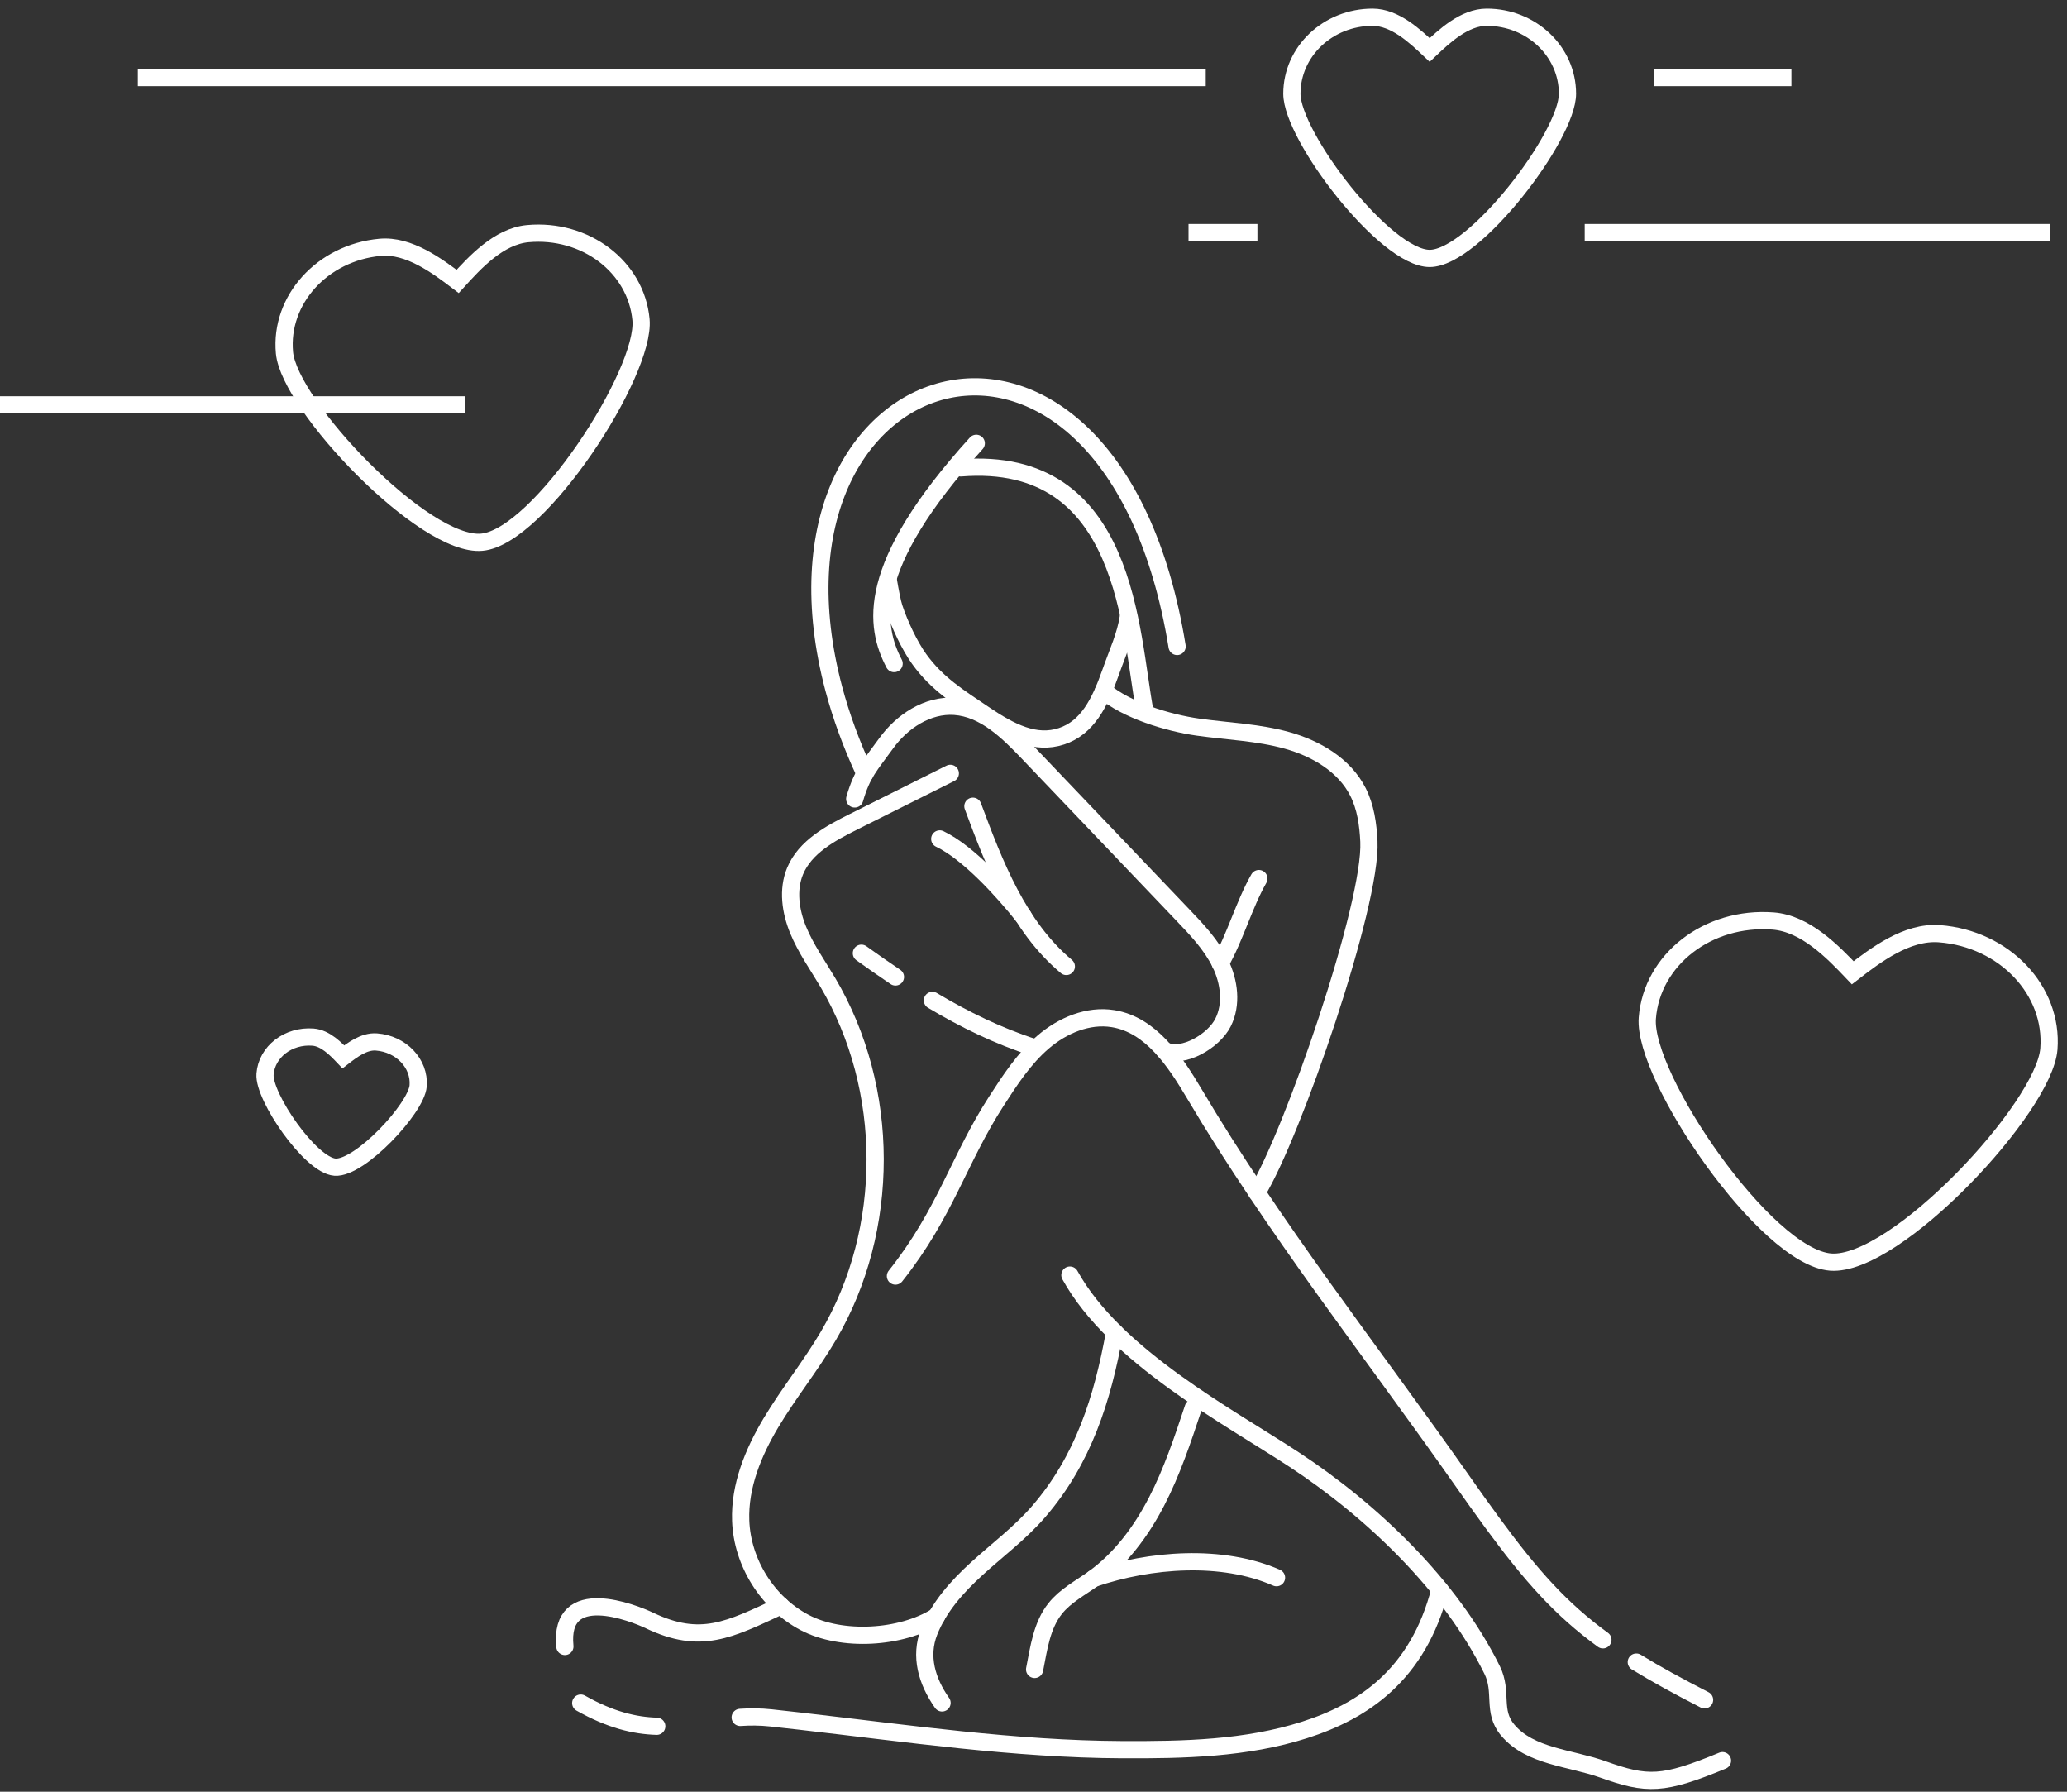 <svg width="120" height="104" viewBox="0 0 120 104" fill="none" xmlns="http://www.w3.org/2000/svg">
<rect x="0" y="0" width="120" height="104" fill="#333333" stroke="none"/>
<path d="M27.972 31.473C31.32 31.163 37.497 21.624 37.213 18.556C36.929 15.487 33.984 13.252 30.636 13.562C28.962 13.717 27.573 15.229 26.569 16.336C25.379 15.432 23.736 14.201 22.062 14.356C18.714 14.666 16.23 17.405 16.515 20.474C16.799 23.542 24.624 31.783 27.972 31.473Z" stroke="white" stroke-miterlimit="10"/>
<path d="M83 15C85.588 15 91 7.894 91 5.441C91 2.988 88.902 1 86.314 1C85.02 1 83.848 2.096 83 2.9C82.152 2.096 80.98 1 79.686 1C77.098 1 75 2.988 75 5.441C75 7.894 80.412 15 83 15Z" stroke="white" stroke-miterlimit="10"/>
<path d="M19.445 67.747C20.883 67.857 24.177 64.327 24.276 63.029C24.375 61.731 23.29 60.59 21.852 60.48C21.133 60.425 20.438 60.956 19.934 61.345C19.495 60.884 18.889 60.254 18.17 60.199C16.732 60.089 15.486 61.052 15.387 62.35C15.287 63.648 18.007 67.637 19.445 67.747Z" stroke="white" stroke-miterlimit="10"/>
<path d="M106.278 73.257C110.05 73.545 118.689 64.286 118.949 60.882C119.209 57.478 116.363 54.486 112.591 54.197C110.706 54.053 108.882 55.444 107.561 56.465C106.411 55.255 104.82 53.603 102.934 53.459C99.163 53.171 95.895 55.697 95.635 59.101C95.375 62.504 102.507 72.969 106.278 73.257Z" stroke="white" stroke-miterlimit="10"/>
<path d="M93.057 95.182C92.451 94.741 91.89 94.29 91.354 93.815C89.179 91.887 87.422 89.555 84.787 85.802C79.582 78.388 73.963 71.297 69.347 63.504C68.215 61.592 66.814 59.486 64.621 59.128C63.171 58.891 61.687 59.523 60.57 60.478C59.453 61.433 58.639 62.686 57.842 63.92C55.656 67.303 54.885 70.425 51.985 74.068" stroke="white" stroke-miterlimit="10" stroke-linecap="round"/>
<path d="M98.959 98.667C97.425 97.881 96.129 97.171 94.996 96.475" stroke="white" stroke-miterlimit="10" stroke-linecap="round"/>
<path d="M62.114 74.012C64.708 78.721 71.35 82.238 75.13 84.72C79.678 87.706 84.215 92.053 86.624 96.931C87.265 98.229 86.6 99.321 87.534 100.427C88.834 101.968 91.154 102.026 93.052 102.704C95.636 103.627 96.53 103.629 100 102.196" stroke="white" stroke-miterlimit="10" stroke-linecap="round"/>
<path d="M60.065 96.902C60.309 95.665 60.477 94.342 61.266 93.358C61.858 92.62 62.725 92.17 63.492 91.618C65.069 90.482 66.257 88.874 67.15 87.148C68.043 85.422 68.659 83.569 69.272 81.725" stroke="white" stroke-miterlimit="10" stroke-linecap="round"/>
<path d="M64.709 77.318C64.007 81.217 62.887 84.741 60.298 87.74C59.23 88.976 57.907 89.96 56.7 91.061C55.564 92.098 54.505 93.278 53.942 94.709C53.379 96.14 53.806 97.587 54.691 98.845" stroke="white" stroke-miterlimit="10" stroke-linecap="round"/>
<path d="M42.972 99.686C43.536 99.648 44.126 99.647 44.757 99.715C45.326 99.776 45.895 99.84 46.464 99.905C52.668 100.617 58.906 101.53 65.139 101.559C68.708 101.576 72.339 101.5 75.739 100.413C79.139 99.327 82.324 97.223 83.594 92.275" stroke="white" stroke-miterlimit="10" stroke-linecap="round"/>
<path d="M33.714 98.856C35.445 99.835 36.851 100.162 38.128 100.201" stroke="white" stroke-miterlimit="10" stroke-linecap="round"/>
<path d="M45.336 93.209C42.331 94.607 40.681 95.48 37.705 94.061C36.798 93.627 32.43 91.883 32.794 95.568" stroke="white" stroke-miterlimit="10" stroke-linecap="round"/>
<path d="M63.493 91.619C66.767 90.503 70.942 90.184 74.108 91.576" stroke="white" stroke-miterlimit="10" stroke-linecap="round"/>
<path d="M55.171 44.889C53.3 45.824 51.429 46.76 49.559 47.695C48.203 48.373 46.741 49.161 46.159 50.561C45.711 51.642 45.891 52.894 46.335 53.977C46.779 55.06 47.466 56.022 48.062 57.029C51.712 63.203 51.723 71.359 48.089 77.542C47.069 79.278 45.795 80.852 44.761 82.58C43.728 84.308 42.928 86.257 43.001 88.268C43.089 90.701 44.555 93.038 46.707 94.175C48.86 95.313 52.315 95.111 54.375 93.814" stroke="white" stroke-miterlimit="10" stroke-linecap="round"/>
<path d="M56.481 46.797C57.747 50.201 59.123 53.765 61.906 56.098" stroke="white" stroke-miterlimit="10" stroke-linecap="round"/>
<path d="M54.557 48.695C56.233 49.498 58.237 51.725 59.397 53.176" stroke="white" stroke-miterlimit="10" stroke-linecap="round"/>
<path d="M54.131 58.068C55.998 59.181 57.944 60.134 60.042 60.809" stroke="white" stroke-miterlimit="10" stroke-linecap="round"/>
<path d="M50.008 55.33C50.663 55.8 51.321 56.261 51.985 56.707" stroke="white" stroke-miterlimit="10" stroke-linecap="round"/>
<path d="M49.62 46.373C50.06 44.858 50.519 44.434 51.441 43.154C52.362 41.874 53.851 40.89 55.424 41.001C57.14 41.121 58.494 42.447 59.681 43.691C61.044 45.12 62.408 46.549 63.772 47.978C65.403 49.686 67.034 51.396 68.665 53.105C69.487 53.966 70.322 54.845 70.845 55.915C71.368 56.984 71.538 58.294 71.002 59.356C70.465 60.419 68.69 61.481 67.61 60.981" stroke="white" stroke-miterlimit="10" stroke-linecap="round"/>
<path d="M64.067 40.09C65.395 41.226 67.807 41.958 69.537 42.203C71.267 42.447 73.033 42.505 74.716 42.974C76.398 43.442 78.046 44.405 78.835 45.964C79.282 46.845 79.423 47.85 79.471 48.837C79.648 52.489 75.035 65.863 72.969 69.225" stroke="white" stroke-miterlimit="10" stroke-linecap="round"/>
<path d="M70.845 55.918C71.705 54.411 72.223 52.503 73.084 50.996" stroke="white" stroke-miterlimit="10" stroke-linecap="round"/>
<path d="M56.677 25.732C50.132 32.944 50.8 36.39 51.908 38.517" stroke="white" stroke-miterlimit="10" stroke-linecap="round"/>
<path d="M68.337 37.523C64.516 14.021 43.221 20.473 48.409 39.989C48.823 41.546 49.416 43.187 50.212 44.902" stroke="white" stroke-miterlimit="10" stroke-linecap="round"/>
<path d="M55.777 27.159C65.524 26.381 65.595 36.743 66.474 41.331" stroke="white" stroke-miterlimit="10" stroke-linecap="round"/>
<path d="M65.51 35.8C65.337 36.914 64.914 37.785 64.477 39.024C63.846 40.815 63.125 42.24 61.626 42.736C60.121 43.233 58.685 42.513 57.105 41.441C55.66 40.462 54.404 39.699 53.362 38.252C52.809 37.482 52.23 36.259 51.907 35.281C51.799 34.955 51.675 34.288 51.571 33.676" stroke="white" stroke-miterlimit="10" stroke-linecap="round"/>
<line x1="8" y1="4.5" x2="70" y2="4.5" stroke="white"/>
<path d="M92 13.5H119" stroke="white"/>
<path d="M0 23.5H27" stroke="white"/>
<path d="M69 13.5H73" stroke="white"/>
<path d="M96 4.5H104" stroke="white"/>
</svg>
